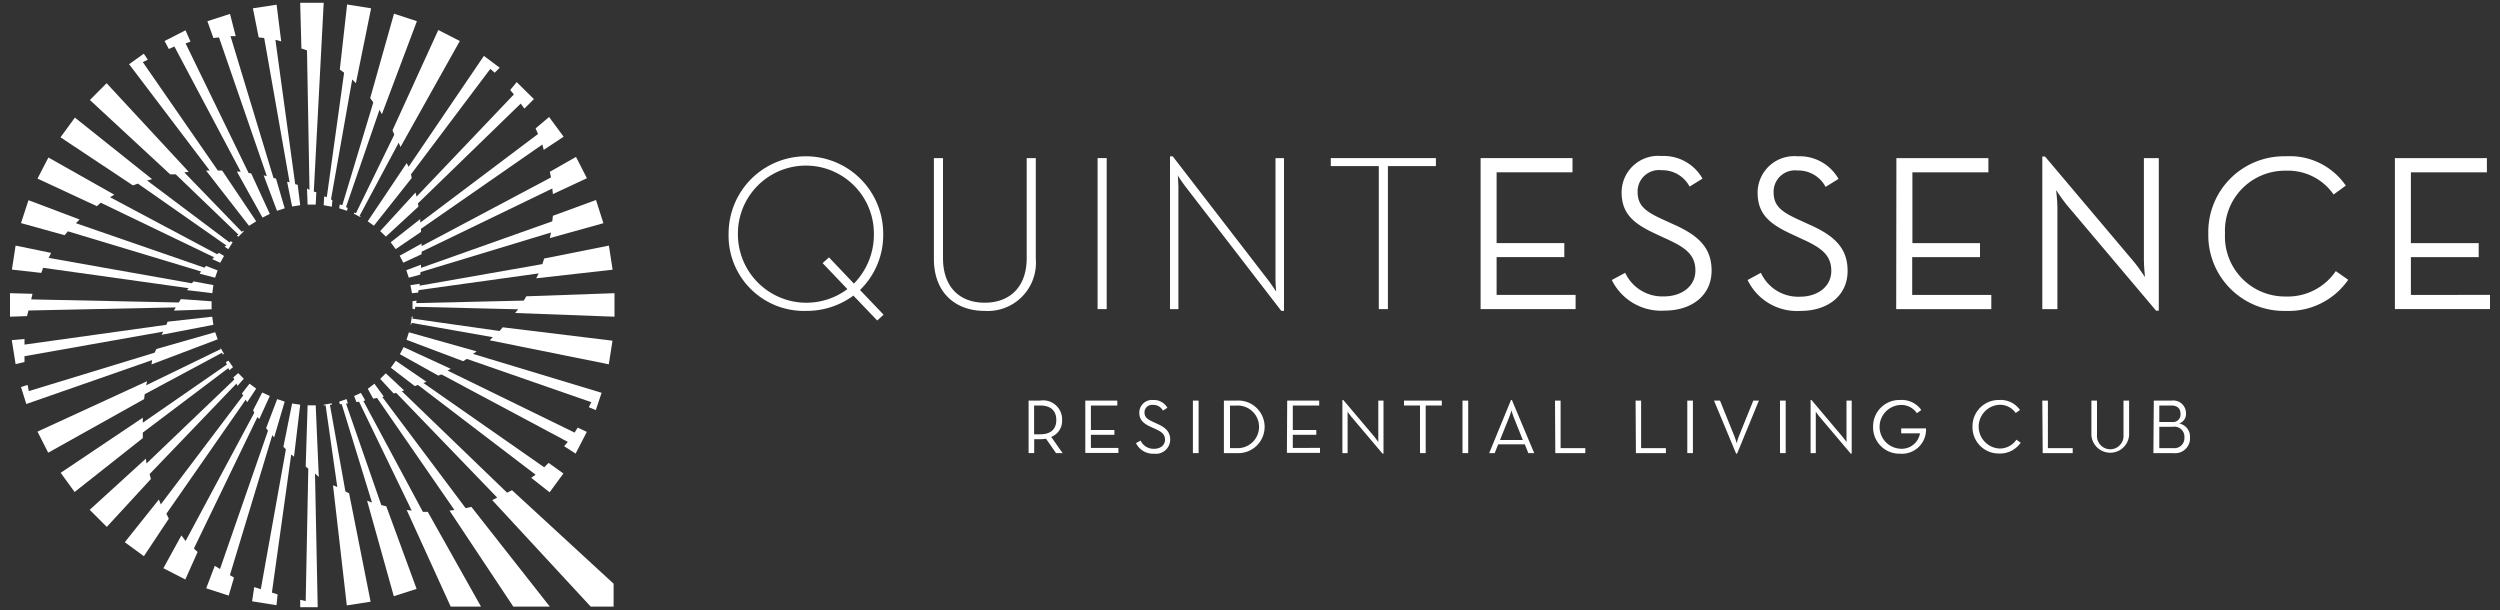 <svg id="Layer_1" data-name="Layer 1" xmlns="http://www.w3.org/2000/svg" viewBox="0 0 250 61">
  <rect x="0" y="0" width="250" height="61" fill="#333333" stroke="none"/>
  <defs>
    <style>
      .cls-1 {
        fill: #fff;
      }
    </style>
  </defs>
  <g>
    <g>
      <polygon class="cls-1" points="30.02 0.28 32.37 0.28 31.38 19.16 31.63 19.22 31.57 20.46 30.76 20.46 30.7 18.85 30.95 18.98 30.7 5.04 30.14 4.85 30.02 0.28"/>
      <polygon class="cls-1" points="27.66 0.47 28.12 4.14 27.54 3.98 29.52 18.42 29.77 18.48 30.02 20.52 29.21 20.65 28.71 18.17 28.96 18.23 26.42 3.8 25.87 3.74 25.29 0.83 27.66 0.47"/>
      <polygon class="cls-1" points="23.57 3.61 23 1.39 20.74 2.12 21.34 3.8 21.9 3.74 26.68 17.6 26.37 17.54 27.7 21.08 28.47 20.83 27.6 17.86 27.35 17.8 23.05 3.61 23.57 3.61"/>
      <polygon class="cls-1" points="18.56 4.34 19.05 4.16 18.55 3.03 16.46 4.1 16.88 4.9 17.44 4.65 24.07 17.16 23.69 17.16 26.25 21.76 26.98 21.39 25.12 17.34 24.86 17.3 18.56 4.34"/>
      <polygon class="cls-1" points="14.38 5.37 14.78 5.97 14.28 6.21 21.78 17.05 22.21 17.05 25.62 22.13 24.9 22.58 20.6 17.05 20.97 17.05 12.91 6.42 14.38 5.37"/>
      <polygon class="cls-1" points="10.66 8.32 8.99 10 17.01 17.43 17.57 17.43 23.84 23.46 23.7 23.56 23.83 23.68 24.38 23.13 24.32 23.06 24.19 23.19 18.43 17.24 18.87 17.18 10.66 8.32"/>
      <polygon class="cls-1" points="6.05 13.73 7.49 11.76 15.21 17.92 14.71 18.05 22.95 24.24 23.08 24.12 23.26 24.24 22.83 24.92 22.46 24.67 22.64 24.55 13.79 18.36 13.29 18.54 6.05 13.73"/>
      <polygon class="cls-1" points="22.4 25.6 22.02 26.28 21.22 25.91 21.41 25.73 10.07 20.27 9.69 20.62 3.75 17.86 4.84 15.75 11.43 19.47 11 19.72 21.71 25.42 21.9 25.29 22.4 25.6"/>
      <polygon class="cls-1" points="2.85 20.02 2.1 22.31 6.46 23.52 6.79 23.13 20.11 27.15 19.96 27.37 21.51 27.77 21.76 27.04 20.6 26.59 20.45 26.77 7.59 22.32 7.96 21.95 2.85 20.02"/>
      <polygon class="cls-1" points="1.56 24.56 1.19 26.96 4.13 27.29 4.31 26.78 18.87 28.82 18.68 29.01 21.23 29.32 21.34 28.51 19.36 28.14 19.18 28.33 4.87 25.79 5.11 25.29 1.56 24.56"/>
      <polygon class="cls-1" points="3.25 29.38 1 29.32 1 31.67 2.7 31.61 2.85 31.05 17.57 30.74 17.4 31.06 21.16 30.93 21.16 30.13 18.09 29.91 17.88 30.25 3.12 29.94 3.25 29.38"/>
      <polygon class="cls-1" points="1.18 34.01 1.56 36.41 2.45 36.2 2.45 35.62 16.33 33.16 16.15 33.48 21.34 32.48 21.22 31.67 16.76 32.17 16.64 32.48 2.45 34.46 2.45 33.9 1.18 34.01"/>
      <polygon class="cls-1" points="2.63 40.4 2.1 38.7 2.76 38.49 2.88 39.11 15.46 35.27 15.64 34.9 21.52 33.22 21.77 33.93 15.15 36.44 15.21 36.01 2.63 40.4"/>
      <polygon class="cls-1" points="3.75 43.16 4.82 45.27 14.41 39.91 14.47 39.42 22.21 35.27 22.27 35.45 22.4 35.39 22.02 34.71 22.09 34.9 14.61 38.53 14.71 38.12 3.75 43.16"/>
      <polygon class="cls-1" points="6.07 47.28 7.46 49.2 14.28 43.81 14.28 43.26 22.83 36.81 22.93 37.02 23.3 36.72 22.85 36.07 22.58 36.2 22.69 36.45 14.28 42.27 14.28 41.77 6.07 47.28"/>
      <polygon class="cls-1" points="8.97 50.98 10.68 52.69 15.09 47.9 14.96 47.41 23.64 38.36 23.75 38.59 24.38 37.87 23.82 37.31 23.33 37.74 23.43 37.95 14.65 46.35 14.59 45.86 8.97 50.98"/>
      <polygon class="cls-1" points="12.48 54.22 14.39 55.62 16.88 51.87 16.64 51.37 24.57 39.97 24.72 40.22 25.62 38.86 24.95 38.37 24.19 39.35 24.32 39.54 16.08 50.44 15.89 49.95 12.48 54.22"/>
      <polygon class="cls-1" points="16.34 56.82 18.53 57.95 19.76 55.2 19.39 54.85 25.74 41.71 25.93 41.9 26.98 39.6 26.22 39.25 25.31 41.03 25.43 41.27 18.56 54.1 18.14 53.54 16.34 56.82"/>
      <polygon class="cls-1" points="20.62 58.83 22.87 59.56 23.4 57.76 22.99 57.51 27.23 43.51 27.41 43.75 28.47 40.16 27.72 39.91 26.61 42.82 26.8 43.07 22 56.9 21.48 56.58 20.62 58.83"/>
      <polygon class="cls-1" points="25.21 60.13 27.65 60.52 27.76 59.44 27.19 59.26 29.12 45.45 29.4 45.67 30.02 40.47 29.21 40.35 28.34 44.68 28.59 44.93 26.08 58.92 25.42 58.71 25.21 60.13"/>
      <polygon class="cls-1" points="30.02 59.98 30.57 60.11 30.83 46.87 30.57 46.66 30.76 40.53 31.57 40.53 31.88 47.7 31.5 47.35 31.77 60.72 30.02 60.72 30.02 59.98"/>
      <polygon class="cls-1" points="32.37 40.47 33.18 40.33 33.17 40.47 32.99 40.48 34.54 49.14 34.91 49.33 37.06 60.17 34.68 60.54 33.3 48.52 33.73 48.71 32.56 40.53 32.37 40.54 32.37 40.47"/>
      <polygon class="cls-1" points="33.92 40.16 34.66 39.91 34.79 40.35 34.6 40.35 38.13 50.51 38.63 50.63 41.66 58.89 39.38 59.62 36.71 50.07 37.2 50.26 34.17 40.41 33.98 40.41 33.92 40.16"/>
      <polygon class="cls-1" points="35.41 39.6 36.09 39.29 36.52 40.04 36.34 40.1 42.29 51.19 42.78 51.19 48.1 60.66 45.07 60.66 40.67 51 41.17 51.06 35.9 40.16 35.65 40.22 35.41 39.6"/>
      <polygon class="cls-1" points="36.78 38.88 37.44 38.37 38.38 39.66 38.23 39.7 46.56 50.81 47.14 50.69 54.98 60.66 51.33 60.66 44.95 51.06 45.44 51 37.7 39.79 37.32 39.87 36.78 38.88"/>
      <polygon class="cls-1" points="38.02 37.89 38.58 37.33 40.42 39.05 40.17 39.11 50.71 49.27 51.2 49.02 61.36 58.37 61.36 60.66 59.07 60.66 49.22 50.01 49.72 49.76 39.62 39.29 39.37 39.35 38.02 37.89"/>
      <polygon class="cls-1" points="39.08 36.77 39.58 36.08 42.65 38.18 42.34 38.3 54.42 46.73 54.86 46.29 56.34 47.35 54.96 49.23 53.12 47.78 53.56 47.47 41.79 38.49 41.48 38.61 39.08 36.77"/>
      <polygon class="cls-1" points="40.36 34.71 39.99 35.42 43.83 37.56 44.14 37.44 56.78 44.19 56.41 44.62 57.56 45.36 58.68 43.19 57.77 42.76 57.46 43.26 44.76 37.06 45.07 36.88 40.36 34.71"/>
      <polygon class="cls-1" points="40.65 33.98 40.89 33.23 47.67 35.14 47.3 35.39 60.16 39.28 59.58 41.01 58.88 40.72 59.13 40.22 46.68 35.89 46.32 36.12 40.65 33.98"/>
      <polygon class="cls-1" points="41.06 32.48 41.18 31.67 41.29 31.67 41.23 31.86 49.96 33.1 50.27 32.73 61.25 34.07 60.88 36.43 48.97 34.03 49.28 33.72 41.17 32.29 41.1 32.48 41.06 32.48"/>
      <polygon class="cls-1" points="61.45 29.32 61.45 31.67 51.51 31.3 51.82 30.93 41.54 30.68 41.48 30.93 41.25 30.87 41.25 30.12 41.66 30.06 41.62 30.31 52.38 30.06 52.63 29.63 61.45 29.32"/>
      <polygon class="cls-1" points="60.89 24.56 61.26 26.97 53.62 27.83 53.87 27.34 41.86 29.01 41.81 29.26 41.2 29.32 41.04 28.51 41.98 28.38 41.95 28.57 54.24 26.41 54.42 25.85 60.89 24.56"/>
      <polygon class="cls-1" points="40.63 27.02 40.88 27.77 42.03 27.46 42.05 27.21 55.1 23.25 54.98 23.81 60.34 22.32 59.6 20 55.29 21.58 55.23 22.13 42.1 26.79 42.1 26.47 40.63 27.02"/>
      <polygon class="cls-1" points="57.6 15.69 58.69 17.82 55.29 19.41 55.23 18.85 42.16 25.17 42.16 25.42 40.33 26.27 39.97 25.57 42.16 24.36 42.16 24.61 55.1 17.74 54.98 17.18 57.6 15.69"/>
      <polygon class="cls-1" points="39.07 24.23 39.57 24.91 42.1 23.19 42.1 22.88 54.24 14.45 54.37 14.99 56.36 13.67 54.91 11.7 53.56 12.84 53.8 13.4 42.03 22.26 42.02 21.91 39.07 24.23"/>
      <polygon class="cls-1" points="38.02 23.11 38.59 23.66 41.85 20.65 41.79 20.34 52.07 10.36 52.44 10.86 53.39 9.91 51.67 8.21 51.02 9 51.39 9.44 41.66 19.66 41.55 19.25 38.02 23.11"/>
      <polygon class="cls-1" points="36.77 22.13 37.39 22.57 41.17 17.8 41.1 17.43 49.03 6.89 49.47 7.27 49.97 6.77 48.39 5.59 40.86 16.68 40.67 16.31 36.77 22.13"/>
      <polygon class="cls-1" points="35.59 21.33 35.44 21.25 35.38 21.37 36.02 21.7 36.06 21.63 35.96 21.58 39.87 14.27 40.05 14.7 45.98 4.1 43.83 3 39.25 13.03 39.43 13.46 35.59 21.33"/>
      <polygon class="cls-1" points="37.33 10.24 37.02 9.81 39.4 1.37 41.69 2.12 38.19 11.42 37.95 10.98 34.6 20.71 34.77 20.79 34.7 21.08 33.92 20.83 33.98 20.44 34.23 20.52 37.33 10.24"/>
      <polygon class="cls-1" points="32.37 20.52 33.18 20.67 33.24 20.03 33.1 19.94 35.22 7.95 35.59 8.32 37.11 0.83 34.71 0.45 33.98 6.96 34.41 7.27 32.68 19.72 32.42 19.63 32.37 20.52"/>
    </g>
    <g>
      <g>
        <path class="cls-1" d="M88.36,31.47l-.64.58-2.38-2.49a7.86,7.86,0,0,1-4.75,1.53,7.53,7.53,0,0,1-7.73-7.73,7.73,7.73,0,1,1,15.46,0A7.65,7.65,0,0,1,86,29Zm-6.1-5.16.64-.57,2.49,2.62a7,7,0,0,0,2-5,6.8,6.8,0,1,0-13.6,0,6.85,6.85,0,0,0,10.95,5.55Z"/>
        <path class="cls-1" d="M93.39,25.89V15.81h.91v10c0,2.91,1.68,4.46,4.17,4.46s4.2-1.55,4.2-4.46v-10h.91V25.89a4.82,4.82,0,0,1-5.11,5.2C95.56,31.09,93.39,29.29,93.39,25.89Z"/>
        <path class="cls-1" d="M109.76,15.81h.91v15.1h-.91Z"/>
        <path class="cls-1" d="M118.47,18.56c-.29-.38-.69-1-.69-1s.06.69.06,1.13V30.91H117V15.63h.27l9.66,12.53c.29.38.69,1,.69,1s-.07-.69-.07-1.13V15.81h.85V31.09h-.27Z"/>
        <path class="cls-1" d="M137.88,16.61h-4.8v-.8h10.51v.8h-4.8v14.3h-.91Z"/>
        <path class="cls-1" d="M148.06,15.81h9.19v1.42h-7.59v7.08h6.77v1.4h-6.77v3.78h7.9v1.42h-9.5Z"/>
        <path class="cls-1" d="M161.18,28l1.34-.72a4.09,4.09,0,0,0,3.88,2.36c1.76,0,3.14-1,3.14-2.58s-1-2.31-2.85-3.15l-1.2-.56c-2.15-1-3.33-2-3.33-4.13a3.66,3.66,0,0,1,4-3.62,4.46,4.46,0,0,1,4.09,2.26l-1.29.8a3.08,3.08,0,0,0-2.8-1.64,2.14,2.14,0,0,0-2.4,2.16c0,1.33.71,1.93,2.4,2.71l1.2.55c2.51,1.11,3.8,2.36,3.8,4.62,0,2.49-2,4-4.69,4A5.49,5.49,0,0,1,161.18,28Z"/>
        <path class="cls-1" d="M174.76,28l1.33-.72A4.1,4.1,0,0,0,180,29.67c1.75,0,3.13-1,3.13-2.58s-1-2.31-2.84-3.15l-1.2-.56c-2.16-1-3.33-2-3.33-4.13a3.66,3.66,0,0,1,4-3.62,4.46,4.46,0,0,1,4.09,2.26l-1.29.8a3.08,3.08,0,0,0-2.8-1.64,2.14,2.14,0,0,0-2.4,2.16c0,1.33.71,1.93,2.4,2.71l1.2.55c2.51,1.11,3.8,2.36,3.8,4.62,0,2.49-2,4-4.69,4A5.48,5.48,0,0,1,174.76,28Z"/>
        <path class="cls-1" d="M189.64,15.81h9.2v1.42h-7.6v7.08H198v1.4h-6.78v3.78h7.91v1.42h-9.51Z"/>
        <path class="cls-1" d="M206.61,20.41c-.42-.52-1-1.4-1-1.4s.13,1.06.13,1.71V30.91h-1.51V15.65h.27l9,10.66c.42.52,1,1.4,1,1.4s-.11-1.06-.11-1.71V15.81h1.49V31.07h-.27Z"/>
        <path class="cls-1" d="M220.83,23.36a7.57,7.57,0,0,1,7.75-7.73,6.78,6.78,0,0,1,6,2.93l-1.22.89a5.54,5.54,0,0,0-4.78-2.38,6,6,0,0,0-6.08,6.29,6,6,0,0,0,6.08,6.29,5.8,5.8,0,0,0,5-2.54l1.24.87a7.24,7.24,0,0,1-6.22,3.11A7.57,7.57,0,0,1,220.83,23.36Z"/>
        <path class="cls-1" d="M239.49,15.81h9.2v1.42h-7.6v7.08h6.78v1.4h-6.78v3.78H249v1.42h-9.51Z"/>
      </g>
      <g>
        <path class="cls-1" d="M106.26,45.31h-.66l-1-1.44a3.41,3.41,0,0,1-.55.05h-.63v1.39h-.56V40.06H104A1.9,1.9,0,0,1,106.21,42a1.71,1.71,0,0,1-1.09,1.69ZM104,43.43c1.19,0,1.63-.61,1.63-1.43s-.44-1.45-1.63-1.45h-.59v2.88Z"/>
        <path class="cls-1" d="M108.53,40.06h3.2v.49h-2.64V43h2.35v.48h-2.35v1.31h2.75v.5h-3.31Z"/>
        <path class="cls-1" d="M113.6,44.31l.46-.25a1.43,1.43,0,0,0,1.35.82c.61,0,1.09-.34,1.09-.9s-.33-.8-1-1.1l-.42-.19c-.74-.34-1.15-.7-1.15-1.43A1.27,1.27,0,0,1,115.32,40a1.55,1.55,0,0,1,1.42.78l-.45.28a1.07,1.07,0,0,0-1-.57.75.75,0,0,0-.84.75c0,.46.25.67.84.94l.41.19c.88.39,1.32.82,1.32,1.61a1.43,1.43,0,0,1-1.62,1.39A1.89,1.89,0,0,1,113.6,44.31Z"/>
        <path class="cls-1" d="M119.29,40.06h.57v5.25h-.57Z"/>
        <path class="cls-1" d="M122.39,40.06h1.28a2.63,2.63,0,1,1,0,5.25h-1.28Zm1.24,4.75a2.13,2.13,0,1,0,0-4.25H123v4.25Z"/>
        <path class="cls-1" d="M128.72,40.06h3.2v.49h-2.64V43h2.35v.48h-2.35v1.31H132v.5h-3.31Z"/>
        <path class="cls-1" d="M135.12,41.66c-.15-.18-.36-.49-.36-.49s0,.37,0,.59v3.55h-.52V40h.09l3.14,3.71c.14.18.36.49.36.49s0-.37,0-.6V40.06h.52v5.3h-.1Z"/>
        <path class="cls-1" d="M142,40.55H140.4v-.49h3.78v.49h-1.61v4.76H142Z"/>
        <path class="cls-1" d="M146.25,40.06h.57v5.25h-.57Z"/>
        <path class="cls-1" d="M151.1,40h.09l2.23,5.31h-.59l-.35-.88h-2.66l-.35.88h-.55Zm1.18,4-.93-2.33c-.1-.25-.2-.63-.2-.63s-.11.38-.21.63L150,44Z"/>
        <path class="cls-1" d="M155.5,40.06h.56v4.75h2.47v.5h-3Z"/>
        <path class="cls-1" d="M163.56,40.06h.55v4.75h2.48v.5h-3Z"/>
        <path class="cls-1" d="M168.73,40.06h.56v5.25h-.56Z"/>
        <path class="cls-1" d="M171.4,40.06h.6l1.44,3.56a7,7,0,0,1,.23.71,6,6,0,0,1,.22-.71l1.44-3.56h.56l-2.18,5.3h-.1Z"/>
        <path class="cls-1" d="M178,40.06h.57v5.25H178Z"/>
        <path class="cls-1" d="M181.94,41.66c-.15-.18-.36-.49-.36-.49s0,.37,0,.59v3.55h-.52V40h.09l3.13,3.71c.15.18.37.49.37.49s0-.37,0-.6V40.06h.52v5.3h-.1Z"/>
        <path class="cls-1" d="M187.31,42.68A2.63,2.63,0,0,1,190,40a2.39,2.39,0,0,1,2.13,1l-.44.32A1.88,1.88,0,0,0,190,40.5a2.19,2.19,0,0,0,0,4.37,1.85,1.85,0,0,0,2-1.54h-1.88v-.49h2.48A2.41,2.41,0,0,1,190,45.37,2.63,2.63,0,0,1,187.31,42.68Z"/>
        <path class="cls-1" d="M197.25,42.68A2.62,2.62,0,0,1,199.94,40,2.34,2.34,0,0,1,202,41l-.43.3a1.91,1.91,0,0,0-1.66-.82,2.19,2.19,0,0,0,0,4.37,2,2,0,0,0,1.73-.88l.43.3a2.51,2.51,0,0,1-2.16,1.08A2.62,2.62,0,0,1,197.25,42.68Z"/>
        <path class="cls-1" d="M204.23,40.06h.56v4.75h2.48v.5h-3Z"/>
        <path class="cls-1" d="M209.14,43.52V40.06h.56v3.42a1.33,1.33,0,1,0,2.65,0V40.06h.56v3.46a1.89,1.89,0,0,1-3.77,0Z"/>
        <path class="cls-1" d="M215.38,40.06h1.78a1.27,1.27,0,0,1,1.44,1.29,1,1,0,0,1-.68,1A1.34,1.34,0,0,1,219,43.76a1.48,1.48,0,0,1-1.66,1.55h-2Zm1.82,2.14a.75.75,0,0,0,.85-.82c0-.48-.26-.83-.93-.83h-1.19V42.2Zm.11,2.61a1,1,0,0,0,1.13-1.06,1,1,0,0,0-1.16-1.07h-1.35v2.13Z"/>
      </g>
    </g>
  </g>
</svg>
